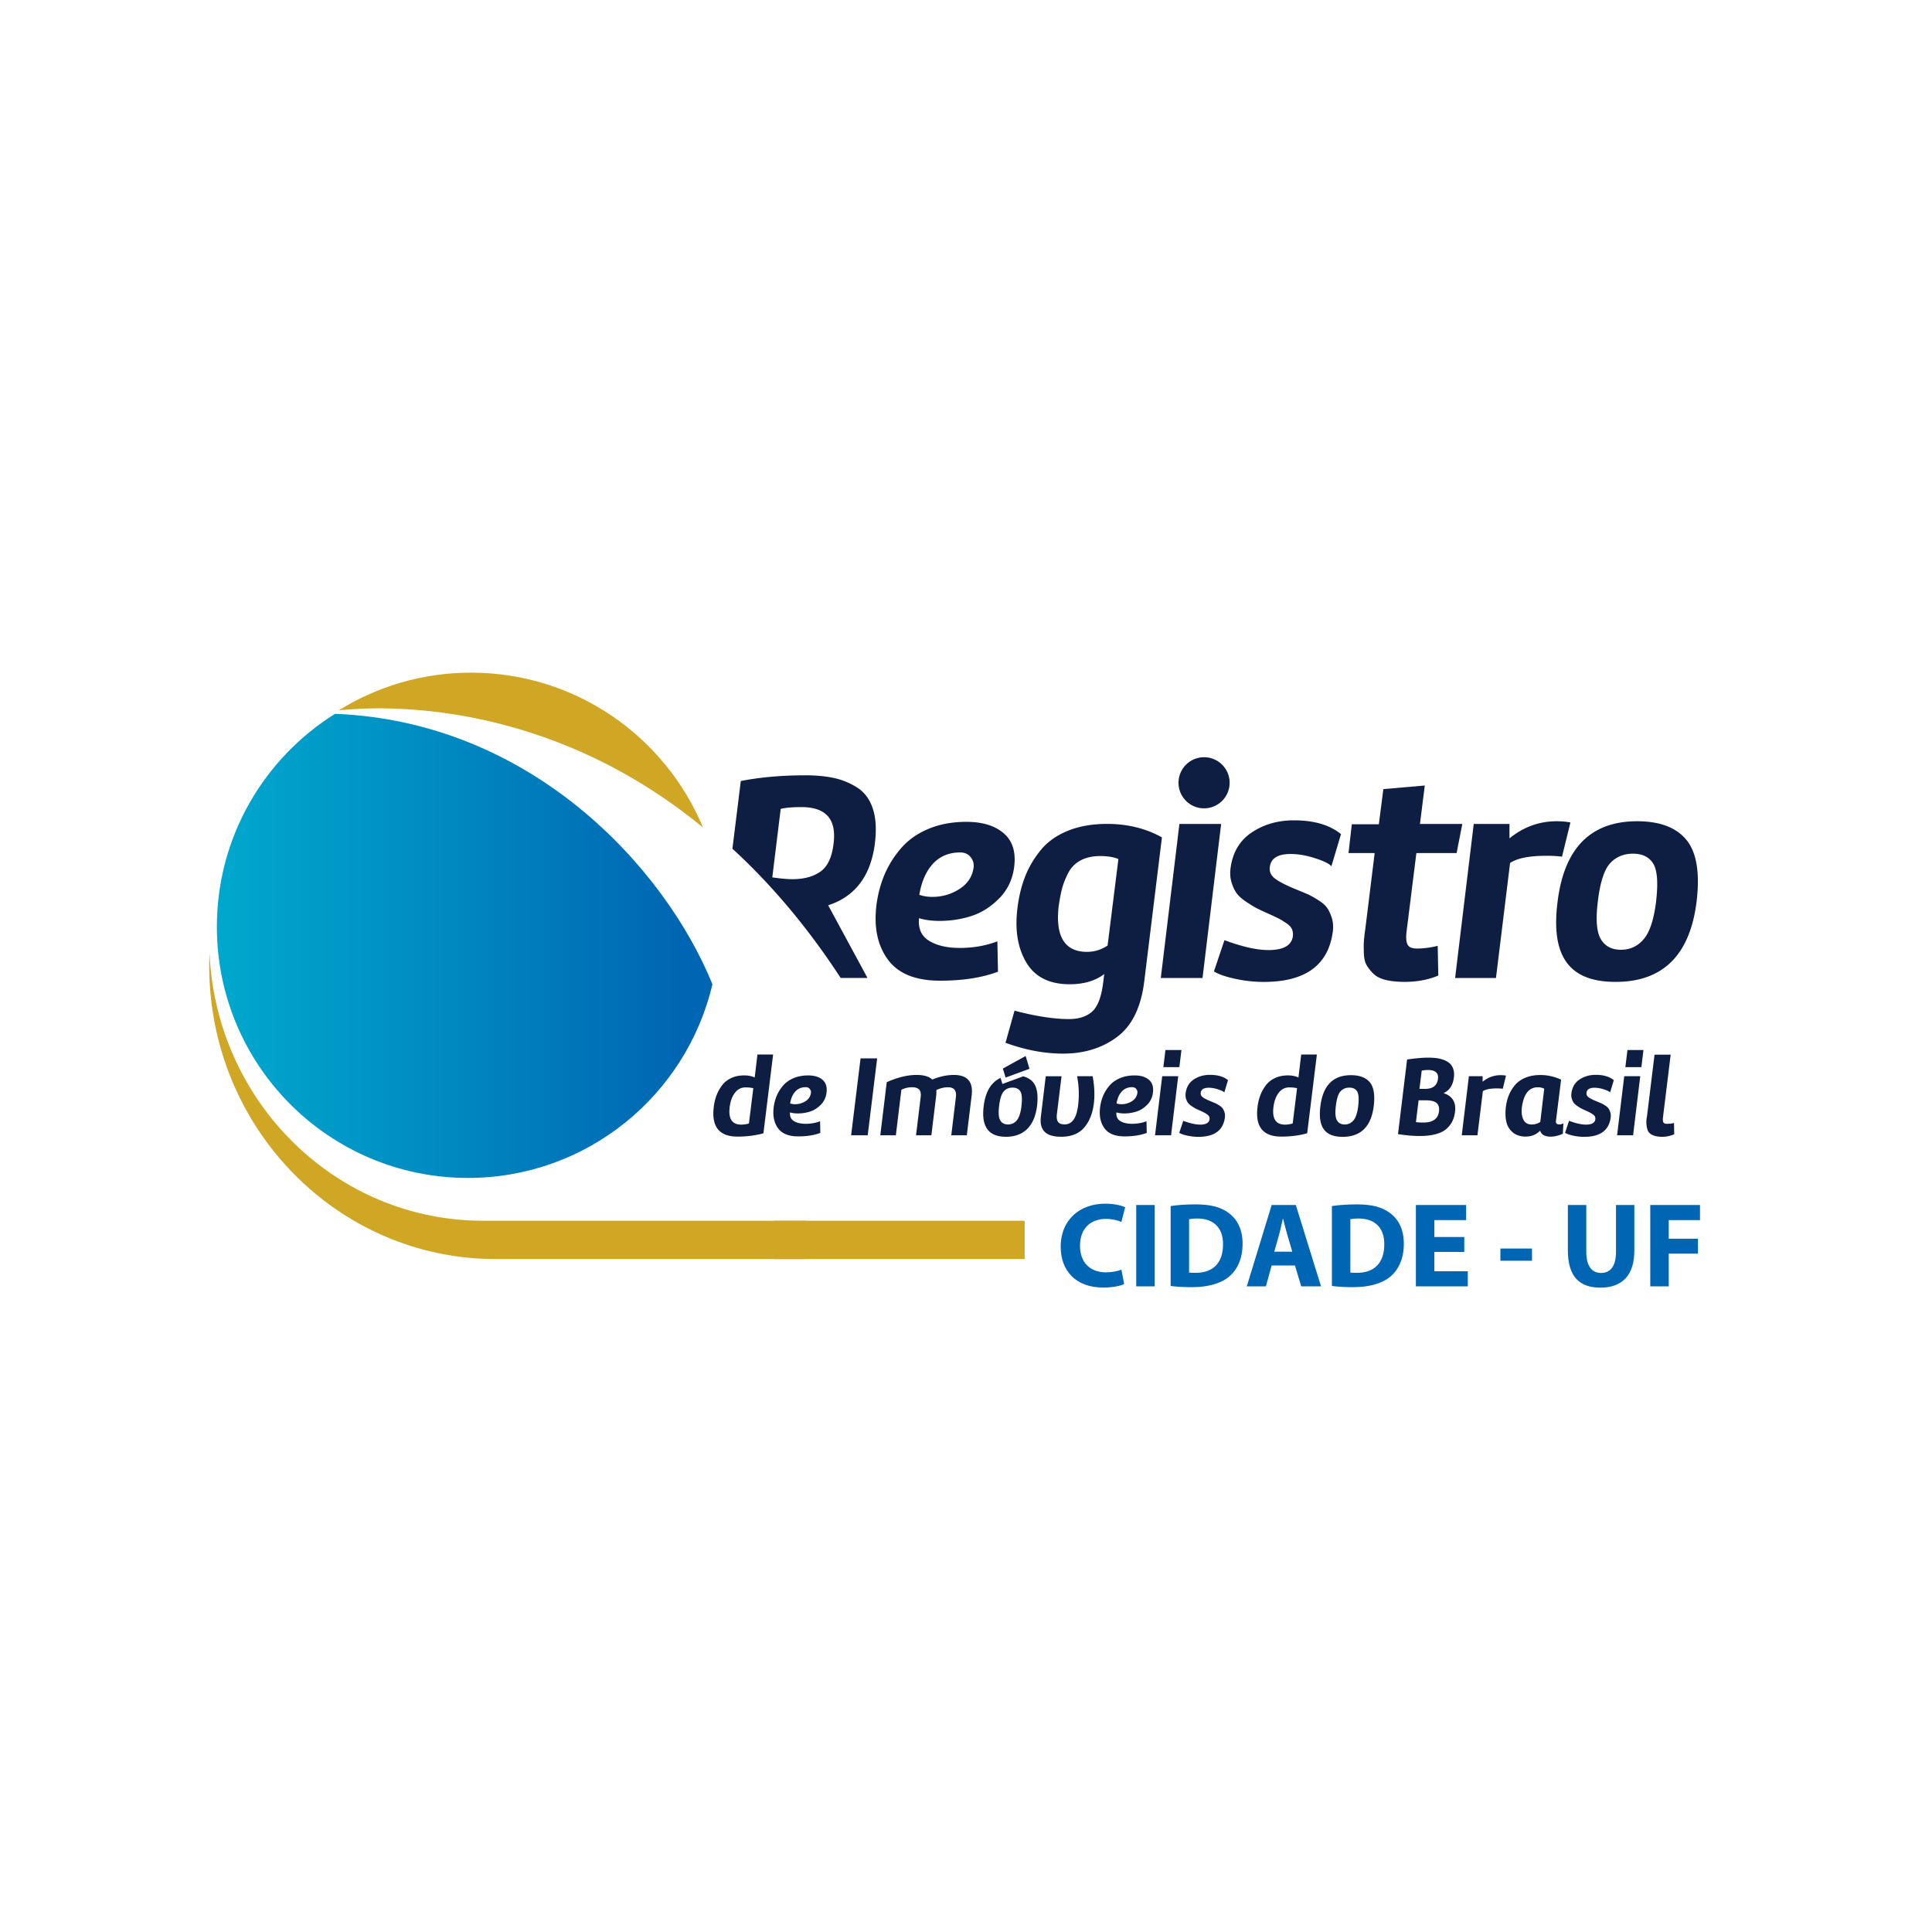 <svg xmlns="http://www.w3.org/2000/svg" id="Camada_1" data-name="Camada 1" viewBox="0 0 800 800"><defs><clipPath id="clippath"><path d="M86.63 278.53h617.3v275.55H86.63z" class="cls-1"/></clipPath><clipPath id="clippath-1"><path d="M89.8 383.78c0 57.42 46.55 103.98 103.98 103.98 49.25 0 90.46-34.25 101.22-80.21-19.74-48.5-75.13-108.78-156.27-111.97-29.38 18.38-48.93 50.99-48.93 88.2" class="cls-1"/></clipPath><clipPath id="clippath-2"><path d="M86.63 278.53h617.3v275.55H86.63z" class="cls-1"/></clipPath><linearGradient id="Gradiente_sem_nome_2" x1="2955.42" x2="2957.39" y1="2936.07" y2="2936.07" data-name="Gradiente sem nome 2" gradientTransform="translate(-308145.01 -305825.41) scale(104.29)" gradientUnits="userSpaceOnUse"><stop offset="0" stop-color="#00accf"/><stop offset=".34" stop-color="#0097c6"/><stop offset="1" stop-color="#0066b3"/></linearGradient><style>.cls-1{fill:none}.cls-7{fill:#d0a625}</style></defs><g style="clip-path:url(#clippath)"><path d="M333.79 505.49H200.06c-60.93 0-110.63-49.19-113.31-110.91-.07 1.77-.12 3.55-.12 5.33 0 67.07 53.1 121.44 118.6 121.44h128.56v-15.86Z" class="cls-7"/><path d="M424.3 505.5h-58.95l-44.93-.01v15.86H424.3v-15.84Z" class="cls-7"/><path d="M311.93 450.6c-.92-.22-2-.33-3.24-.33-1.78 0-3.24.75-4.39 2.26-1.14 1.51-1.86 3.46-2.15 5.85-.6 4.87.99 7.3 4.77 7.3 1.05 0 2.12-.16 3.2-.48l1.81-14.6Zm4.2 18.66c-3.28.92-6.86 1.38-10.74 1.38-7.57 0-10.85-4.1-9.83-12.31.19-1.69.57-3.26 1.12-4.73.56-1.47 1.31-2.84 2.27-4.13.95-1.29 2.22-2.3 3.79-3.05 1.58-.75 3.38-1.12 5.42-1.12 1.65 0 3.1.28 4.34.86l1.14-9.5h6.49l-4.01 32.59Zm19.17-18.37c-.4-.48-.95-.72-1.64-.72-1.78 0-3.22.6-4.32 1.79s-1.82 2.84-2.17 4.94c.64.22 1.32.33 2.05.33 1.59 0 3.04-.42 4.34-1.26 1.3-.84 2.05-2 2.24-3.46.06-.6-.1-1.15-.5-1.62m5.28-3.78c1.4 1.21 1.96 2.97 1.67 5.3-.25 2.03-1.06 3.73-2.41 5.08s-2.83 2.28-4.44 2.79c-1.61.51-3.28.77-5.03.77-1.21 0-2.29-.14-3.24-.43-.16 1.65.38 2.85 1.62 3.6 1.24.75 2.86 1.12 4.87 1.12 2.13 0 4.12-.35 5.96-1.05l.1 4.82c-2.51.96-5.58 1.44-9.21 1.44-3.88 0-6.64-1.12-8.28-3.34-1.64-2.23-2.25-5.09-1.84-8.59.22-1.78.66-3.44 1.31-4.96.65-1.53 1.54-2.93 2.67-4.22 1.13-1.29 2.58-2.3 4.34-3.03 1.77-.73 3.76-1.1 5.99-1.1 2.55 0 4.52.6 5.92 1.81m26.6.99c4.48-2 8.59-3 12.31-3 3.05 0 5.24.63 6.54 1.91 3.09-1.27 6.06-1.91 8.92-1.91 5.63 0 8.1 2.84 7.39 8.54l-2 16.46h-6.44l1.91-15.75c.35-2.77-.73-4.15-3.24-4.15-1.59 0-3.2.38-4.82 1.14 0 .99-.03 1.75-.09 2.29l-2 16.46h-6.35l1.91-15.75c.19-1.56-.03-2.64-.67-3.24-.64-.61-1.57-.91-2.82-.91-1.59 0-3.08.35-4.49 1.05l-2.29 18.85h-6.44l2.67-22Zm85.26-2.47c.76 4.14.92 7.93.48 11.41-.51 4.07-1.85 7.36-4.01 9.88-2.16 2.51-5.33 3.77-9.5 3.77-3.21 0-5.5-.69-6.87-2.07-1.37-1.39-1.88-3.51-1.52-6.37l2-16.61h6.54l-1.91 15.55c-.19 1.46-.05 2.56.43 3.29s1.4 1.1 2.77 1.1c3.08 0 4.95-2.65 5.58-7.97.48-4.14.33-8.13-.43-11.98h6.44Zm18.03 5.25c-.4-.48-.95-.72-1.64-.72-1.78 0-3.22.6-4.32 1.79s-1.82 2.84-2.17 4.94c.64.22 1.32.33 2.05.33 1.59 0 3.04-.42 4.34-1.26 1.3-.84 2.05-2 2.24-3.46.06-.6-.1-1.15-.5-1.62m5.27-3.78c1.4 1.21 1.96 2.97 1.67 5.3-.25 2.03-1.06 3.73-2.41 5.08s-2.83 2.28-4.44 2.79c-1.61.51-3.28.77-5.03.77-1.21 0-2.29-.14-3.24-.43-.16 1.65.38 2.85 1.62 3.6 1.24.75 2.86 1.12 4.87 1.12 2.13 0 4.12-.35 5.96-1.05l.1 4.82c-2.51.96-5.58 1.44-9.21 1.44-3.88 0-6.64-1.12-8.28-3.34-1.64-2.23-2.25-5.09-1.84-8.59.22-1.78.66-3.44 1.31-4.96.65-1.53 1.54-2.93 2.67-4.22 1.13-1.29 2.58-2.3 4.34-3.03 1.77-.73 3.76-1.1 5.99-1.1 2.55 0 4.52.6 5.92 1.81m31.23 5.24c-.29-.38-1.13-.8-2.53-1.26s-2.72-.69-3.96-.69c-2.04 0-3.13.7-3.29 2.1-.09.77.22 1.4.95 1.91s1.81 1.05 3.24 1.62c.83.35 1.42.6 1.77.74.35.14.87.43 1.57.86.7.43 1.2.84 1.5 1.24.3.4.56.93.79 1.6.22.67.29 1.42.19 2.24-.7 5.35-4.36 8.02-10.98 8.02a21.7 21.7 0 0 1-4.58-.5c-1.53-.33-2.64-.73-3.34-1.17l1.67-4.96c2.8 1.05 5.14 1.57 7.02 1.57 2.38 0 3.67-.75 3.86-2.24.03-.42-.02-.78-.17-1.1-.14-.32-.44-.63-.88-.93s-.82-.53-1.12-.69c-.3-.16-.8-.4-1.51-.72-.92-.41-1.59-.72-2-.93-.41-.2-.98-.55-1.69-1.03-.72-.48-1.23-.93-1.55-1.36-.32-.43-.59-.99-.81-1.67-.22-.68-.29-1.44-.19-2.26.32-2.55 1.44-4.47 3.36-5.75 1.93-1.29 4.16-1.93 6.71-1.93 3.21 0 5.71.73 7.49 2.2l-1.53 5.11Zm30.12-1.76c-.92-.22-2-.33-3.24-.33-1.78 0-3.24.75-4.39 2.26-1.14 1.51-1.86 3.46-2.15 5.85-.6 4.87.99 7.3 4.77 7.3 1.05 0 2.12-.16 3.2-.48l1.81-14.6Zm4.2 18.66c-3.28.92-6.86 1.38-10.74 1.38-7.57 0-10.85-4.1-9.83-12.31.19-1.69.57-3.26 1.12-4.73.56-1.47 1.31-2.84 2.27-4.13.95-1.29 2.22-2.3 3.79-3.05 1.57-.75 3.38-1.12 5.42-1.12 1.65 0 3.1.28 4.34.86l1.14-9.5h6.49l-4.01 32.59Zm13.76-17.33c-.92 1.05-1.56 3.07-1.91 6.06-.35 2.83-.19 4.81.48 5.94.67 1.13 1.74 1.69 3.2 1.69s2.67-.56 3.63-1.69 1.61-3.11 1.96-5.94c.35-2.99.2-5.01-.45-6.06-.65-1.05-1.73-1.57-3.22-1.57s-2.75.52-3.67 1.57m-8.32 6.07c1.05-8.53 5.26-12.79 12.64-12.79 3.6 0 6.21.99 7.83 2.96s2.16 5.23 1.62 9.78c-1.05 8.53-5.35 12.79-12.88 12.79s-10.29-4.25-9.21-12.74m41.01-7.12h2.34c3.21 0 4.99-1.39 5.34-4.15.29-2.45-1.11-3.67-4.2-3.67-.67 0-1.51.08-2.53.24l-.95 7.59Zm-1.44 13.75c.76.13 1.78.19 3.05.19 3.94 0 6.11-1.54 6.49-4.63.19-1.59-.15-2.75-1.03-3.48-.87-.73-2.39-1.1-4.56-1.1h-2.86l-1.1 9.02Zm-3.67-25.91c3.5-.51 6.41-.77 8.73-.77 1.3 0 2.49.07 3.56.22 1.07.14 2.08.4 3.05.78.97.39 1.77.88 2.41 1.48.64.61 1.11 1.4 1.41 2.38.3.99.38 2.12.21 3.39-.41 3.21-1.84 5.36-4.29 6.44 3.66 1.18 5.25 3.76 4.77 7.73-.19 1.43-.54 2.7-1.05 3.79-.51 1.1-1.29 2.14-2.34 3.13-1.05.99-2.52 1.75-4.41 2.29-1.89.54-4.18.81-6.85.81s-5.63-.26-8.97-.77l3.77-30.92Zm29.12 31.39h-6.49l2.96-24.48h5.68v2.29c2.23-1.81 4.73-2.72 7.49-2.72.79 0 1.53.06 2.19.19l-1.33 5.44c-.7-.09-1.53-.14-2.48-.14-2.7 0-4.63.38-5.77 1.14l-2.24 18.28Zm27.64-19.28c-.73-.41-1.61-.62-2.62-.62-3.69 0-5.9 2.81-6.63 8.44-.22 1.98 0 3.63.65 4.97.65 1.34 1.81 2.01 3.46 2.01 1.27 0 2.45-.35 3.53-1.05l1.62-13.74Zm-7.54 19.81c-2.29 0-4.13-.59-5.51-1.79-1.39-1.19-2.27-2.69-2.65-4.49-.38-1.8-.43-3.84-.14-6.13.22-1.75.64-3.36 1.26-4.85.62-1.48 1.47-2.85 2.55-4.13 1.08-1.27 2.51-2.27 4.29-3.01 1.78-.73 3.83-1.1 6.16-1.1 2.92 0 5.79.64 8.59 1.91l-2.15 17.23c-.03.44.08.78.33 1 .26.22.61.33 1.05.33.6 0 1.18-.16 1.72-.48l-.24 4.34c-1.78.79-3.47 1.19-5.06 1.19-2.38 0-3.83-.83-4.34-2.48-1.56 1.62-3.52 2.43-5.87 2.43m34.86-18.25c-.29-.38-1.13-.8-2.53-1.26s-2.72-.69-3.96-.69c-2.04 0-3.13.7-3.29 2.1-.09.77.22 1.4.95 1.91s1.81 1.05 3.24 1.62c.83.35 1.42.6 1.77.74.35.14.87.43 1.57.86.7.43 1.2.84 1.5 1.24.3.4.56.93.79 1.6.22.67.29 1.42.19 2.24-.7 5.35-4.36 8.02-10.98 8.02-1.53 0-3.05-.17-4.58-.5-1.53-.33-2.64-.73-3.34-1.17l1.67-4.96c2.8 1.05 5.14 1.57 7.02 1.57 2.38 0 3.67-.75 3.86-2.24.03-.42-.02-.78-.17-1.1-.14-.32-.44-.63-.88-.93s-.82-.53-1.12-.69c-.31-.16-.8-.4-1.51-.72-.92-.41-1.59-.72-2-.93-.41-.2-.98-.55-1.69-1.03-.72-.48-1.23-.93-1.55-1.36-.32-.43-.59-.99-.81-1.67-.22-.68-.29-1.44-.19-2.26.32-2.55 1.44-4.47 3.36-5.75 1.93-1.29 4.16-1.93 6.71-1.93 3.21 0 5.71.73 7.49 2.2l-1.53 5.11ZM359.3 470.11h-6.87l3.91-31.87h6.87l-3.91 31.87zm123.28-35.31h6.63l-.86 7.07h-6.63l.86-7.07Zm2.33 35.31h-6.63l2.96-24.48h6.63l-2.96 24.48Zm188.98-35.31h6.63l-.86 7.07h-6.63l.86-7.07Zm2.34 35.31h-6.63l2.96-24.48h6.63l-2.96 24.48Zm17.04-.43c-1.69.7-3.32 1.05-4.91 1.05-1.69 0-3.05-.25-4.08-.74-1.03-.49-1.69-1.13-1.98-1.91s-.47-1.67-.55-2.67c-.08-1 0-2 .21-2.98l3.15-25.72h6.68l-3.2 26.1c-.09.92-.03 1.58.19 1.96.22.38.68.57 1.38.57 1.11 0 2.12-.11 3.01-.33l.09 4.67Zm-270.29-11.69c-.35 2.83-1 4.81-1.96 5.94-.96 1.13-2.17 1.69-3.63 1.69s-2.53-.57-3.2-1.69c-.67-1.13-.83-3.11-.48-5.94.35-2.99.99-5.01 1.91-6.06.92-1.05 2.15-1.57 3.67-1.57s2.57.53 3.22 1.57c.65 1.05.8 3.07.45 6.06m4.85-9.83c-.99-1.2-2.39-2-4.12-2.47l-8.61 3.16-.77-2.5c-3.89 1.77-6.23 5.62-6.98 11.63-1.08 8.5 1.99 12.74 9.21 12.74s11.83-4.26 12.88-12.79c.54-4.55 0-7.81-1.62-9.78m-25.93-93.3c-1.03-1.24-2.47-1.87-4.29-1.87-4.64 0-8.39 1.56-11.25 4.66-2.86 3.11-4.75 7.4-5.66 12.87 1.66.58 3.44.87 5.35.87 4.15 0 7.92-1.1 11.31-3.29 3.4-2.2 5.34-5.2 5.84-9.01.17-1.57-.27-2.98-1.31-4.23m13.75-9.82c3.65 3.15 5.1 7.75 4.35 13.8-.66 5.31-2.76 9.72-6.28 13.24-3.52 3.53-7.38 5.95-11.56 7.27-4.18 1.33-8.56 1.99-13.12 1.99-3.15 0-5.97-.37-8.45-1.12-.42 4.31.99 7.44 4.22 9.39 3.23 1.95 7.46 2.92 12.68 2.92 5.55 0 10.73-.91 15.54-2.73l.25 12.56c-6.55 2.49-14.55 3.73-23.99 3.73-10.11 0-17.3-2.9-21.57-8.71-4.27-5.8-5.87-13.26-4.79-22.38.58-4.64 1.72-8.95 3.42-12.93 1.7-3.98 4.02-7.65 6.96-11 2.94-3.36 6.71-5.99 11.31-7.89 4.6-1.91 9.8-2.86 15.6-2.86 6.63 0 11.77 1.57 15.42 4.72m34.58 49.11c2.98 0 5.8-.87 8.45-2.61l4.48-35.81c-1.91-.83-4.43-1.24-7.58-1.24s-5.85.6-8.08 1.8c-2.24 1.2-3.94 2.92-5.1 5.16-1.16 2.24-2.01 4.37-2.55 6.41-.54 2.03-1.01 4.49-1.43 7.4-1.41 12.6 2.53 18.9 11.81 18.9m23.62 12.29c-1.33 10.69-5.08 18.34-11.25 22.94-6.17 4.6-13.61 6.9-22.32 6.9-7.71 0-15.66-1.49-23.87-4.48l3.73-13.3c8.87 2.32 16.37 3.48 22.5 3.48 4.06 0 7.25-1.02 9.57-3.04 2.32-2.03 3.85-5.95 4.6-11.75l.5-3.86c-3.73 2.82-8.5 4.23-14.3 4.23-8.45 0-14.46-3.03-18.03-9.08-3.56-6.05-4.77-13.59-3.6-22.63.58-4.72 1.64-9.03 3.17-12.93 1.53-3.89 3.69-7.54 6.47-10.94 2.78-3.4 6.51-6.05 11.19-7.96 4.68-1.9 10.09-2.86 16.22-2.86 8.54 0 16.12 1.87 22.75 5.59l-7.33 59.68Zm77.49-47.73c-.75-.99-2.94-2.09-6.59-3.29-3.65-1.2-7.09-1.8-10.32-1.8-5.31 0-8.17 1.82-8.58 5.47-.25 1.99.58 3.65 2.49 4.97 1.9 1.33 4.73 2.73 8.45 4.23 2.15.91 3.69 1.55 4.6 1.93.91.37 2.28 1.12 4.1 2.24 1.82 1.12 3.13 2.19 3.91 3.23.79 1.04 1.47 2.42 2.05 4.17.58 1.74.75 3.69.5 5.84-1.83 13.93-11.36 20.89-28.59 20.89-3.98 0-7.96-.43-11.94-1.31-3.98-.87-6.88-1.88-8.7-3.05l4.35-12.93c7.29 2.73 13.38 4.1 18.28 4.1 6.22 0 9.57-1.95 10.07-5.85.08-1.08-.06-2.03-.43-2.86-.37-.83-1.14-1.64-2.3-2.42-1.16-.79-2.13-1.39-2.92-1.8-.79-.42-2.09-1.04-3.92-1.87-2.4-1.08-4.15-1.88-5.22-2.42-1.08-.54-2.55-1.43-4.41-2.67-1.87-1.24-3.21-2.42-4.04-3.55-.83-1.12-1.53-2.57-2.11-4.35-.58-1.78-.75-3.75-.5-5.91.83-6.63 3.75-11.62 8.77-14.98 5.02-3.36 10.84-5.04 17.47-5.04 8.37 0 14.88 1.91 19.52 5.72l-3.98 13.3Zm17.92-5.47h-10.82l1.37-11.93h11.19l1.87-14.55 17.15-1.49-1.99 15.91h17.53l-2.36 12.06h-16.66l-4.1 32.82c-.25 2.4-.08 4.12.5 5.16.58 1.03 1.86 1.55 3.85 1.55 2.74 0 5.59-.37 8.58-1.12l.25 12.31c-4.15 1.74-8.78 2.61-13.92 2.61-3.07 0-5.7-.27-7.89-.81-2.2-.54-3.9-1.41-5.1-2.61-1.2-1.2-2.13-2.38-2.79-3.54-.67-1.16-1.04-2.76-1.12-4.79-.08-2.03-.08-3.69 0-4.97.08-1.28.29-3.08.62-5.41l3.85-31.21Zm50.23 51.72h-16.91l7.71-63.78h14.8v5.97c5.8-4.72 12.31-7.09 19.52-7.09 2.07 0 3.98.17 5.72.5l-3.48 14.17c-1.82-.25-3.98-.37-6.46-.37-7.05 0-12.06.99-15.05 2.98l-5.84 47.62Zm47.15-47.37c-2.4 2.73-4.06 8-4.97 15.79-.91 7.38-.5 12.54 1.24 15.48 1.74 2.94 4.52 4.42 8.33 4.42s6.96-1.47 9.45-4.42c2.49-2.94 4.19-8.1 5.1-15.48.91-7.79.52-13.05-1.18-15.79-1.7-2.73-4.5-4.1-8.39-4.1s-7.17 1.37-9.57 4.1m-21.64 15.79c2.73-22.21 13.72-33.32 32.95-33.32 9.37 0 16.16 2.57 20.39 7.71 4.23 5.14 5.63 13.63 4.23 25.49-2.74 22.21-13.93 33.32-33.57 33.32s-26.81-11.07-24-33.2m-135.8-49.25c0 5.84-4.73 10.58-10.58 10.58S488 329.98 488 324.13s4.74-10.58 10.58-10.58 10.58 4.73 10.58 10.58m-164.01 25.25c-.66 5.64-2.49 9.49-5.47 11.56-2.98 2.08-6.84 3.11-11.56 3.11-2.07 0-4.85-.25-8.33-.75l3.48-28.35c1.91-.49 4.77-.75 8.58-.75 10.19 0 14.63 5.06 13.3 15.17m17.16-.48c.66-5.64.35-10.36-.93-14.17-1.29-3.81-3.42-6.67-6.4-8.58a29.24 29.24 0 0 0-9.63-3.98c-3.44-.75-7.4-1.12-11.87-1.12-9.78 0-18.69.79-26.73 2.36l-3.47 28.03c15.49 14.21 30.67 31.81 44.83 53.52h11.1l-16.28-30.09c11.27-3.65 17.74-12.31 19.39-25.98m135.62 56.08h-17.28l7.71-63.78h17.28l-7.71 63.78zM416.4 446.2l-1.14-3.73 9.44-5.2 1.58 5.3-9.88 3.63z" style="fill:#0e1d42"/></g><g style="clip-path:url(#clippath-1)"><path d="M89.8 295.58H295v192.18H89.8z" style="fill:url(#Gradiente_sem_nome_2)"/></g><path d="M291.1 342.66c-15.64-37.65-52.75-64.13-96.05-64.13-20.11 0-38.88 5.73-54.79 15.61 17.96-1.93 85.78-4.92 150.84 48.52" class="cls-7" style="clip-path:url(#clippath-2)"/><path d="M465.5 531.7c-1.4.7-4.55 1.45-8.65 1.45-11.65 0-17.64-7.25-17.64-16.84 0-11.49 8.2-17.89 18.39-17.89 3.95 0 6.95.8 8.3 1.5l-1.55 6.05c-1.55-.65-3.7-1.25-6.4-1.25-6.05 0-10.74 3.65-10.74 11.14 0 6.75 4 10.99 10.79 10.99 2.3 0 4.85-.5 6.35-1.1l1.15 5.95Zm12.64-32.74v33.68h-7.65v-33.68h7.65Zm6.6.45c2.8-.45 6.45-.7 10.3-.7 6.4 0 10.55 1.15 13.79 3.6 3.5 2.6 5.7 6.75 5.7 12.69 0 6.45-2.35 10.9-5.6 13.64-3.55 2.95-8.95 4.35-15.54 4.35-3.95 0-6.75-.25-8.65-.5v-33.08Zm7.64 27.49c.65.15 1.7.15 2.65.15 6.9.05 11.4-3.75 11.4-11.79.05-7-4.05-10.7-10.6-10.7-1.7 0-2.8.15-3.45.3v22.04Zm34.19-2.9-2.4 8.65h-7.9l10.3-33.68h10l10.44 33.68h-8.2l-2.6-8.65h-9.65Zm8.54-5.7-2.1-7.15c-.6-2-1.2-4.5-1.7-6.5h-.1c-.5 2-1 4.55-1.55 6.5l-2 7.15h7.45Zm16.4-18.89c2.8-.45 6.45-.7 10.3-.7 6.4 0 10.55 1.15 13.79 3.6 3.5 2.6 5.7 6.75 5.7 12.69 0 6.45-2.35 10.9-5.6 13.64-3.55 2.95-8.95 4.35-15.54 4.35-3.95 0-6.75-.25-8.65-.5v-33.08Zm7.64 27.49c.65.15 1.7.15 2.65.15 6.9.05 11.4-3.75 11.4-11.79.05-7-4.05-10.7-10.6-10.7-1.7 0-2.8.15-3.45.3v22.04Zm47.18-8.5h-12.39v8h13.84v6.25h-21.49v-33.68h20.79v6.25h-13.14v7h12.39v6.2Zm28.04-1.4v5.05h-13.09V517h13.09Zm22.48-18.04v19.39c0 5.8 2.2 8.75 6.1 8.75s6.2-2.8 6.2-8.75v-19.39h7.6v18.89c0 10.4-5.25 15.34-14.04 15.34s-13.49-4.7-13.49-15.44v-18.79h7.65Zm26.49 0h20.59v6.25h-12.94v7.7h12.09v6.2h-12.09v13.54h-7.65v-33.68Z" style="fill:#0066b3"/></svg>